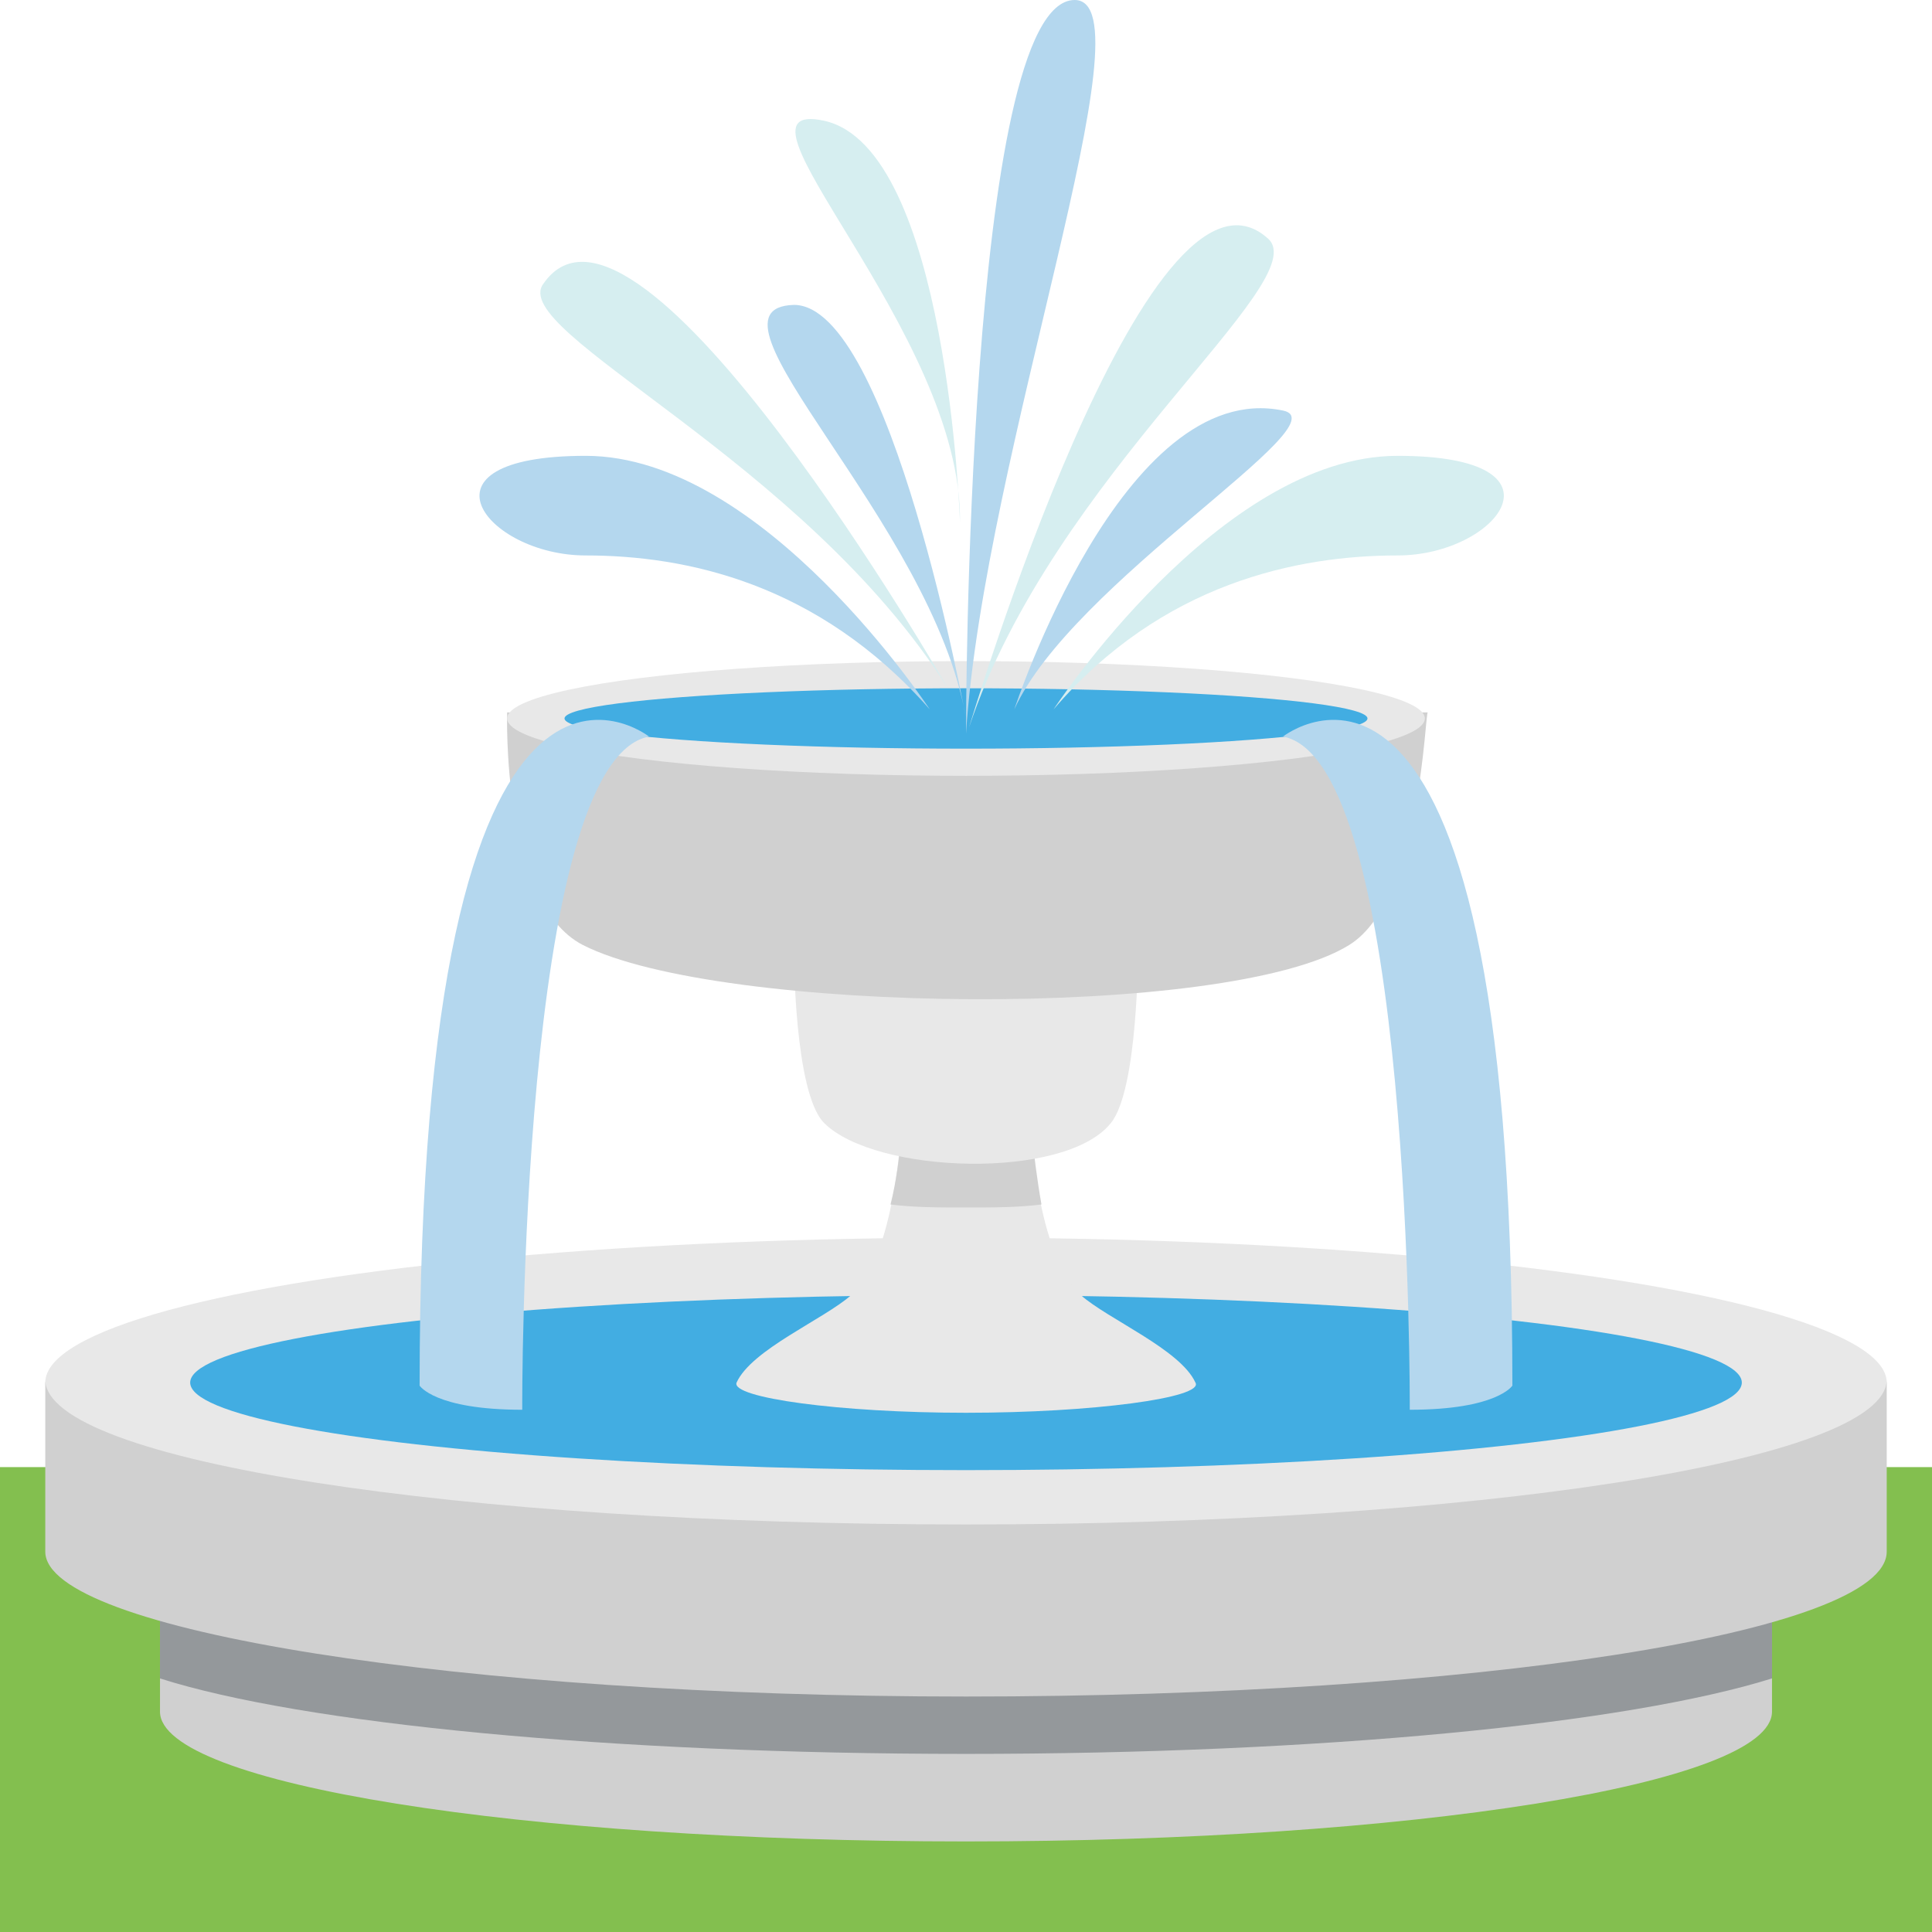 <?xml version="1.0" encoding="utf-8"?><!-- Скачано с сайта svg4.ru / Downloaded from svg4.ru -->
<svg width="800px" height="800px" viewBox="0 0 64 64" xmlns="http://www.w3.org/2000/svg" xmlns:xlink="http://www.w3.org/1999/xlink" aria-hidden="true" role="img" class="iconify iconify--emojione" preserveAspectRatio="xMidYMid meet">
<path fill="#83bf4f" d="M0 48.6h64V64H0z">
</path>
<path d="M32 55.8c-14.7 0-26.7-1.9-26.7-4.3v5.2c0 2.4 12 4.3 26.7 4.3s26.7-1.9 26.7-4.3v-5.2c0 2.4-12 4.3-26.7 4.3" fill="#d0d0d0">
</path>
<ellipse cx="32" cy="45.8" rx="30.5" ry="4.8" fill="#e8e8e8">
</ellipse>
<ellipse cx="32" cy="45.8" rx="25.7" ry="2.9" fill="#42ade2">
</ellipse>
<path d="M35.8 42.9c-1.6-1.5-1.7-6.3-1.7-6.3h-4.2s-.1 4.9-1.7 6.3c-.9.8-3.3 1.8-3.8 2.9c-.2.5 3.4 1 7.6 1s7.9-.5 7.6-1c-.5-1.1-2.9-2.1-3.8-2.9" fill="#e8e8e8">
</path>
<path d="M32 36.6h-2.1s0 1.7-.4 3.3c.8.1 1.6.1 2.5.1c.9 0 1.7 0 2.5-.1c-.3-1.7-.4-3.3-.4-3.3H32" fill="#d0d0d0">
</path>
<path d="M36.8 37.2c-1.5 1.9-7.8 1.7-9.5 0c-1-1-1-5.7-1-5.7h11.4s0 4.6-.9 5.7" fill="#e8e8e8">
</path>
<path d="M44.7 31.3c-4 2.5-20.9 2.3-25.4 0c-2.7-1.4-2.5-7.7-2.5-7.7h30.5c-.1-.1-.2 6.2-2.6 7.7" fill="#d0d0d0">
</path>
<ellipse cx="32" cy="23.8" rx="15.2" ry="1.9" fill="#e8e8e8">
</ellipse>
<ellipse cx="32" cy="23.8" rx="13.3" ry="1" fill="#42ade2">
</ellipse>
<path d="M58.7 53.3C54 54.8 43.8 55.8 32 55.8s-21.9-1-26.7-2.5v2.3c4.7 1.5 14.9 2.5 26.7 2.5s21.9-1 26.7-2.5v-2.3" fill="#94989b">
</path>
<path d="M32 50.5c-16.8 0-30.5-2.1-30.5-4.8v5.7c0 2.6 13.7 4.8 30.5 4.8s30.5-2.1 30.5-4.8v-5.7c0 2.7-13.7 4.8-30.5 4.8" fill="#d0d0d0">
</path>
<path d="M32 23.8s-2.5-13.7-5.7-13.7c-3.5.1 4.6 7.2 5.7 13.7" fill="#b4d7ee">
</path>
<path d="M31.4 22.8S21.1 4.9 18 9.4c-1.2 1.6 8.6 5.8 13.4 13.4" fill="#d6eef0">
</path>
<path d="M33.6 23.5s3.6-11 8.9-9.9c2 .4-7 5.7-8.9 9.9" fill="#b4d7ee">
</path>
<g fill="#d6eef0">
<path d="M34.9 23.5s5.5-8.4 11.4-8.4s3.3 3.3 0 3.3s-7.8.9-11.4 5.1">
</path>
<path d="M31.8 17.3S31.4 4.9 27.3 4c-3.7-.8 4.6 7 4.5 13.3">
</path>
</g>
<g fill="#b4d7ee">
<path d="M32 24.3S32 0 35.6 0c2.6 0-3 15-3.6 24.3">
</path>
<path d="M21.5 24.4s-7.6-6-7.6 21.5c0 0 .5.8 3.4.8c0 0-.1-21.5 4.2-22.3">
</path>
<path d="M42.5 24.4s7.6-6 7.6 21.5c0 0-.5.8-3.4.8c0 0 .1-21.5-4.2-22.3">
</path>
<path d="M30.8 23.5s-5.5-8.4-11.4-8.4s-3.3 3.3 0 3.3s7.7.9 11.4 5.1">
</path>
</g>
<path d="M32.1 24.1S38 4.3 42 7.9c1.6 1.4-7.1 7.8-9.9 16.2" fill="#d6eef0">
</path>
</svg>